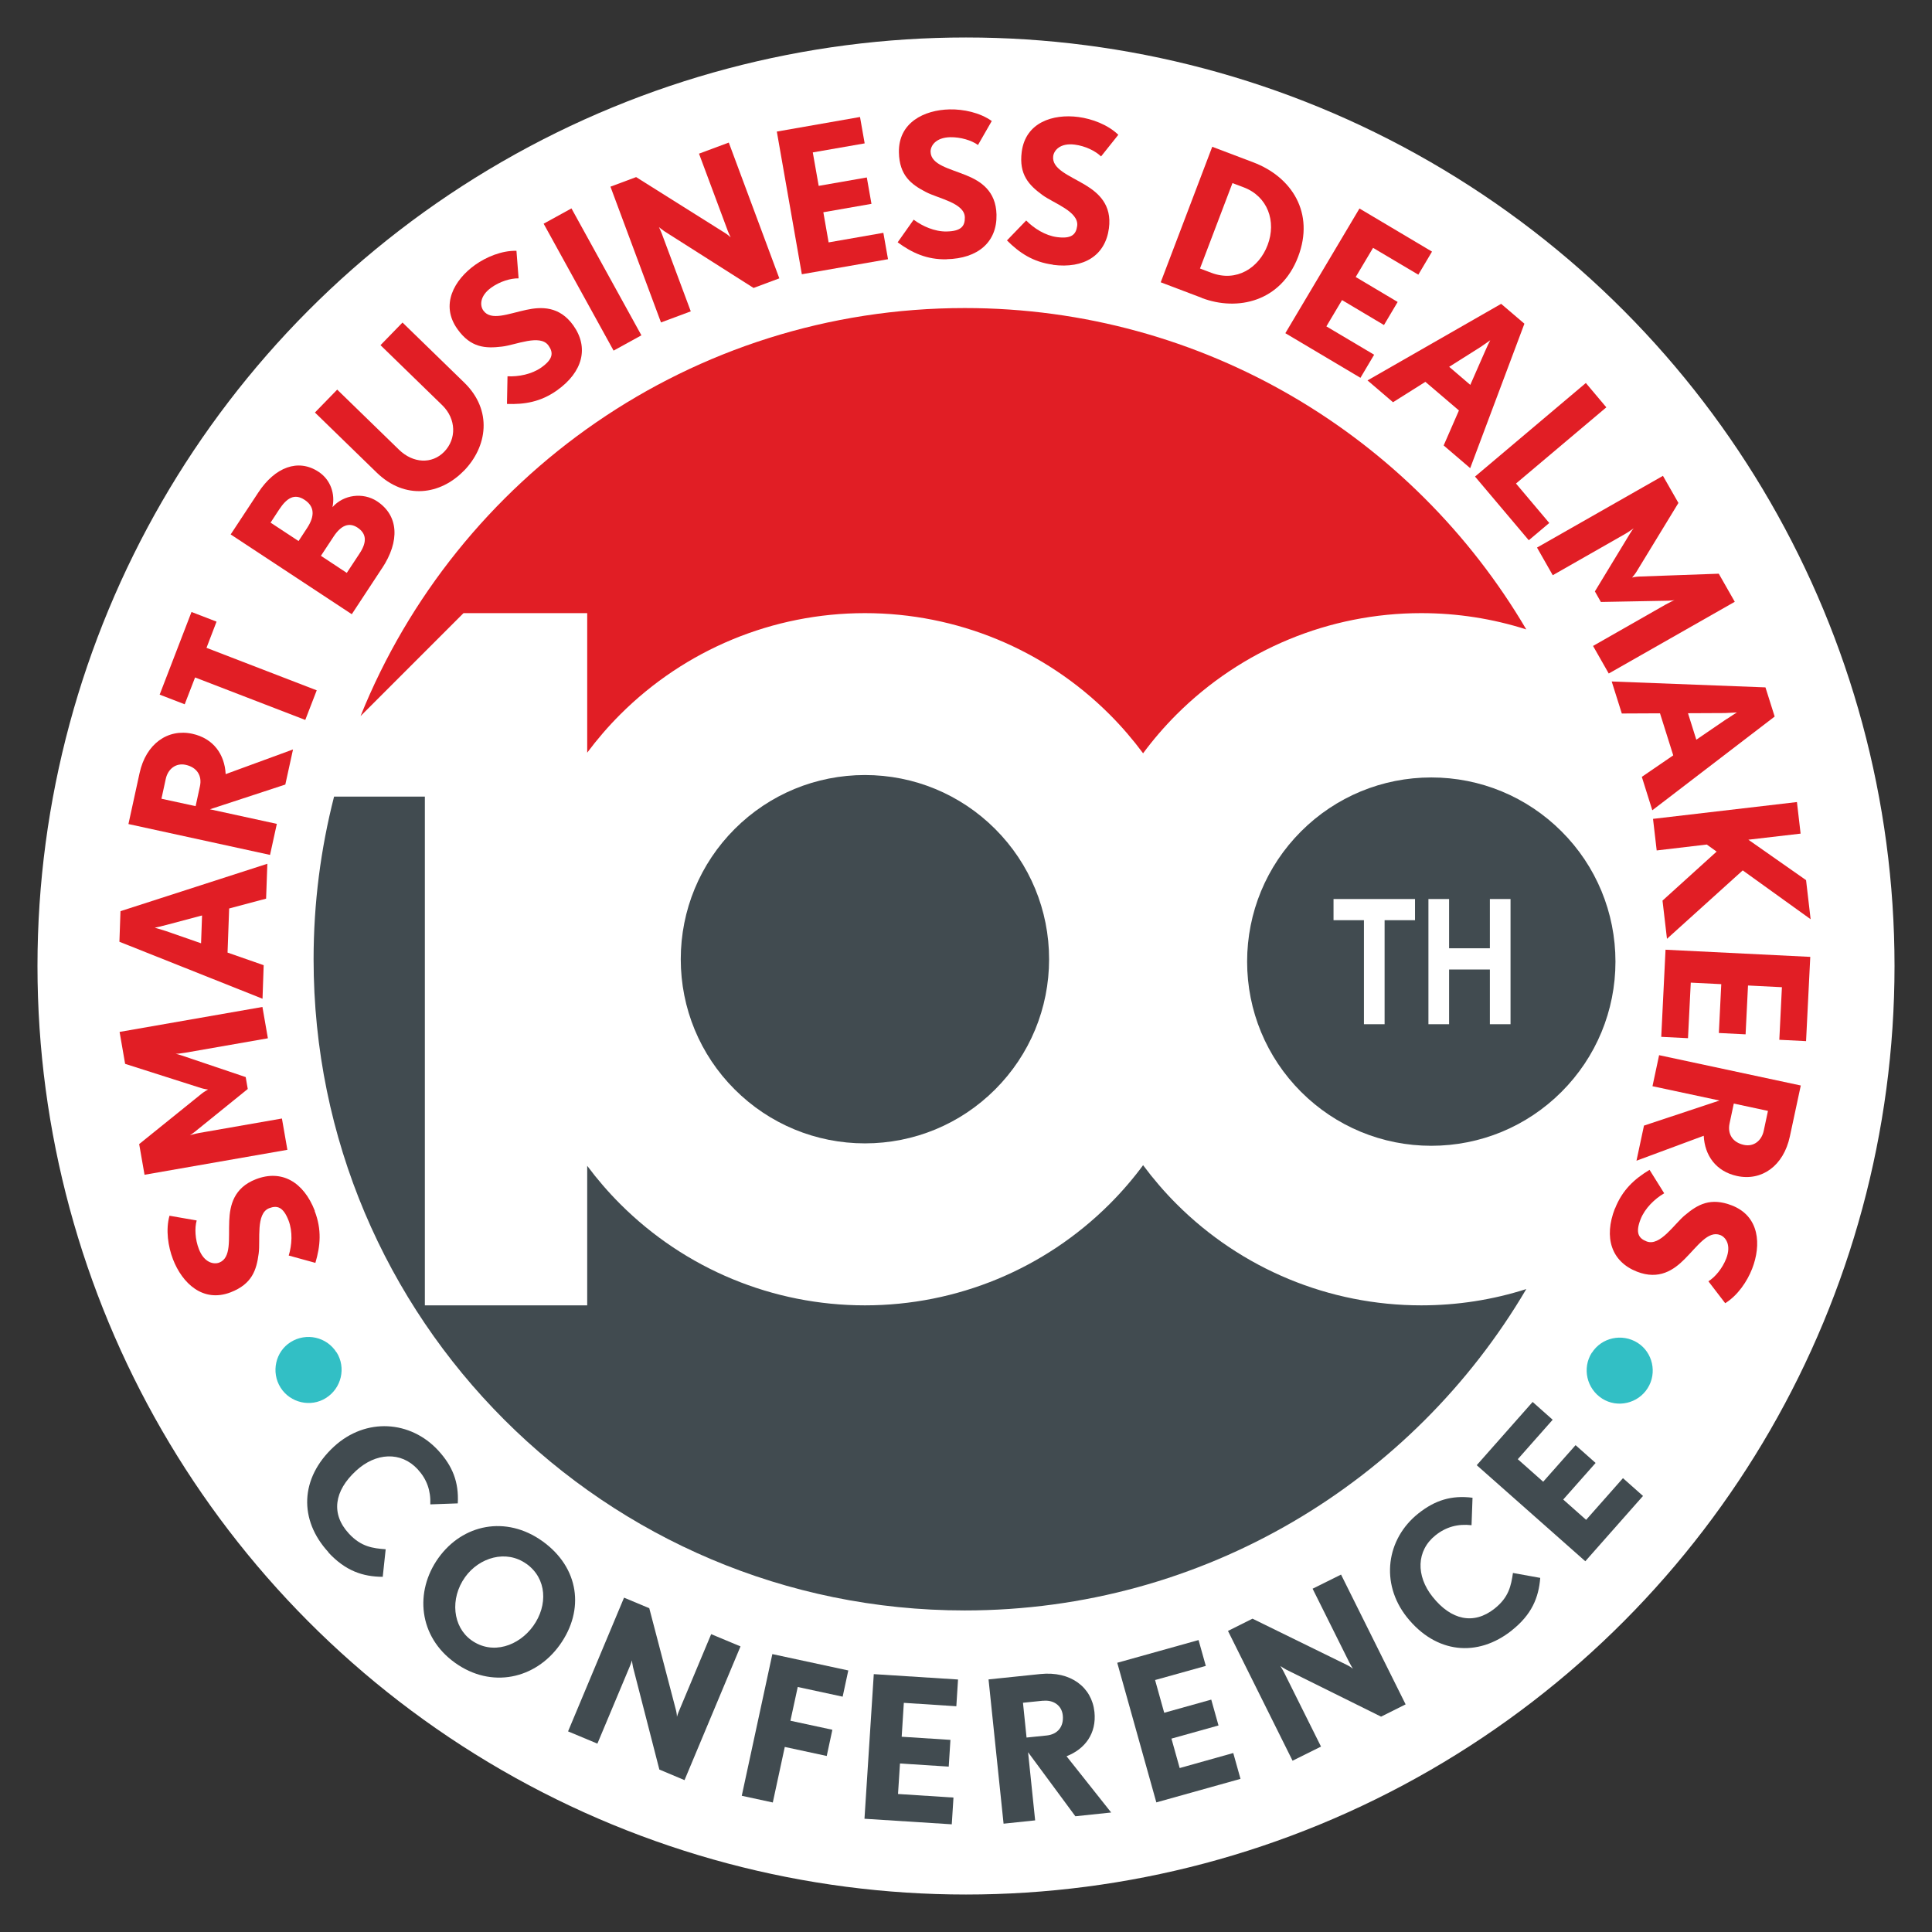 <?xml version="1.0" encoding="UTF-8"?>
<svg id="Layer_1" xmlns="http://www.w3.org/2000/svg" version="1.1" viewBox="0 0 216 216">
  <rect x="0" y="0" width="216" height="216" fill="#333333" stroke="none"/>
  <!-- Generator: Adobe Illustrator 29.8.2, SVG Export Plug-In . SVG Version: 2.1.1 Build 3)  -->
  <defs>
    <style>
      .st0 {
        fill: #e11e25;
      }

      .st1 {
        fill: #fff;
      }

      .st2 {
        fill: #32bfc5;
      }

      .st3 {
        fill: #414b50;
      }
    </style>
  </defs>
  <circle class="st1" cx="108" cy="108" r="103.81"/>
  <ellipse class="st1" cx="107.89" cy="107.24" rx="72.72" ry="72.22"/>
  <path class="st3" d="M111.26,92.68c-3.88-3.88-9.08-6.03-14.56-6.03s-10.68,2.15-14.56,6.03c-3.88,3.88-6.03,9.08-6.03,14.56s2.15,10.69,6.03,14.56c3.88,3.88,9.08,6.03,14.56,6.03,5.49,0,10.68-2.15,14.56-6.03,3.88-3.88,6.03-9.08,6.03-14.56s-2.15-10.68-6.03-14.56Z"/>
  <path class="st3" d="M174.58,92.95c-3.88-3.88-9.08-6.03-14.56-6.03s-10.68,2.15-14.56,6.03c-3.88,3.88-6.03,9.08-6.03,14.56s2.15,10.68,6.03,14.56c3.88,3.88,9.08,6.03,14.56,6.03,5.49,0,10.68-2.15,14.56-6.03,3.88-3.88,6.03-9.08,6.03-14.56s-2.15-10.69-6.03-14.56ZM152.49,114.51v-11.63h-3.4v-2.37h9.11s0,2.37,0,2.37h-3.4v11.63h-2.31ZM159.7,114.51v-14h2.31s0,5.51,0,5.51h4.56v-5.51h2.31v14h-2.31s0-6.12,0-6.12h-4.56s0,6.12,0,6.12h-2.31Z"/>
  <path class="st3" d="M170.64,144.12c-12.65,21.5-36.03,35.93-62.78,35.93-40.21,0-72.8-32.59-72.8-72.8,0-6.28.8-12.37,2.29-18.19h10.15v56.88s18.15,0,18.15,0v-15.6c1.12,1.5,2.35,2.93,3.69,4.27,7.27,7.27,17.07,11.33,27.36,11.33s20.08-4.06,27.36-11.33c1.36-1.36,2.61-2.81,3.74-4.34,1.13,1.52,2.38,2.98,3.74,4.34,7.27,7.27,17.07,11.33,27.36,11.33,4.03,0,7.99-.62,11.74-1.82h0Z"/>
  <path class="st0" d="M107.86,34.44c26.75,0,50.13,14.43,62.78,35.93-3.76-1.2-7.71-1.82-11.74-1.82-10.29,0-20.08,4.06-27.36,11.33-1.36,1.36-2.61,2.81-3.74,4.34-1.13-1.52-2.38-2.98-3.74-4.34-7.27-7.27-17.07-11.33-27.36-11.33-10.29,0-20.08,4.06-27.36,11.33-1.34,1.34-2.57,2.77-3.69,4.27v-15.6h-13.83s-11.51,11.51-11.51,11.51c10.77-26.74,36.96-45.62,67.55-45.62h0Z"/>
  <path class="st2" d="M37.63,151.19c1.08,1.71.56,4.01-1.19,5.11-1.69,1.07-3.99.55-5.07-1.16-1.09-1.73-.57-4.03,1.12-5.09,1.75-1.1,4.04-.58,5.13,1.15Z"/>
  <path class="st0" d="M35.18,135.39c.81,2.09.64,3.92.08,5.8l-2.98-.82c.36-1.16.46-2.68-.02-3.92-.59-1.51-1.26-1.72-2.17-1.37-1.51.59-.96,3.54-1.17,5.07-.24,1.83-.73,3.4-3.13,4.33-3.1,1.2-5.42-1.02-6.45-3.69-.55-1.43-.83-3.3-.39-4.87l3.04.53c-.24.85-.18,2.12.25,3.21.59,1.53,1.67,1.73,2.27,1.5,1.37-.53,1.03-2.61,1.12-4.67.07-1.72.5-3.69,2.98-4.65,2.86-1.11,5.32.27,6.59,3.54Z"/>
  <path class="st0" d="M29.96,116.08l-9.21,1.61c-.52.09-1.04.14-1.11.13.07,0,.4.09.66.18l7.17,2.42.23,1.33-5.91,4.78c-.2.17-.48.35-.56.39.07-.01.56-.17,1.08-.26l9.21-1.61.61,3.5-15.97,2.79-.6-3.43,7.03-5.67c.26-.2.61-.4.67-.43-.04,0-.46-.06-.77-.16l-8.5-2.71-.62-3.57,15.97-2.79.61,3.5Z"/>
  <path class="st0" d="M29.75,100.47l-4.13,1.1-.18,4.93,4.04,1.41-.13,3.75-16-6.37.12-3.42,16.42-5.3-.14,3.91ZM18.6,103.41c-.52.14-1.17.29-1.3.31.07.02.73.2,1.27.38l3.91,1.36.11-3.11-3.99,1.06Z"/>
  <path class="st0" d="M31.91,87.71l-8.44,2.77,7.48,1.63-.76,3.47-15.83-3.45,1.24-5.68c.72-3.32,3.18-5.01,5.91-4.41,2.36.52,3.61,2.31,3.72,4.51l7.53-2.76-.86,3.92ZM18.53,87.09l-.48,2.21,3.82.83.48-2.21c.27-1.21-.35-2.14-1.59-2.41-1.11-.24-1.99.47-2.23,1.58Z"/>
  <path class="st0" d="M23.09,72.43l12.32,4.75-1.28,3.31-12.32-4.75-1.16,3-2.8-1.08,3.56-9.24,2.8,1.08-1.12,2.92Z"/>
  <path class="st0" d="M42.71,63.53l-3.38,5.14-13.54-8.92,3.09-4.69c1.87-2.84,4.46-3.82,6.74-2.31,1.35.89,1.87,2.48,1.55,3.95,1.25-1.41,3.42-1.68,4.98-.66,2.43,1.6,2.57,4.46.56,7.5ZM31.2,56.98l-.95,1.45,3.13,2.06.95-1.45c.9-1.37.83-2.43-.28-3.16-1.13-.74-1.98-.22-2.85,1.1ZM37.31,59.97l-1.43,2.17,2.89,1.91,1.43-2.17c.92-1.39.7-2.28-.24-2.9-.95-.62-1.84-.23-2.65.99Z"/>
  <path class="st0" d="M51.85,52.64c-2.6,2.67-6.55,3.29-9.73.2l-6.91-6.72,2.49-2.56,6.91,6.72c1.58,1.53,3.68,1.63,5.05.23,1.39-1.43,1.36-3.66-.21-5.2l-6.91-6.72,2.46-2.53,6.91,6.72c3.18,3.1,2.58,7.16-.05,9.86Z"/>
  <path class="st0" d="M62.28,43.64c-1.83,1.3-3.64,1.59-5.6,1.52l.06-3.09c1.22.06,2.71-.22,3.79-.99,1.32-.94,1.36-1.65.79-2.45-.94-1.32-3.67-.05-5.21.12-1.84.22-3.48.14-4.97-1.96-1.94-2.71-.36-5.5,1.97-7.17,1.25-.89,2.99-1.62,4.63-1.58l.24,3.08c-.89-.02-2.1.35-3.05,1.03-1.34.96-1.27,2.05-.89,2.57.85,1.19,2.79.35,4.8-.08,1.68-.36,3.7-.43,5.25,1.73,1.78,2.49,1.06,5.22-1.8,7.26Z"/>
  <path class="st0" d="M68.6,39.2l-7.82-14.19,3.11-1.71,7.82,14.19-3.11,1.71Z"/>
  <path class="st0" d="M84.26,32.2l-9.99-6.35c-.29-.2-.56-.43-.6-.46,0,.02.19.38.32.73l3.24,8.69-3.33,1.24-5.65-15.18,2.87-1.07,9.96,6.26c.31.19.56.43.61.48,0-.02-.19-.38-.33-.75l-3.21-8.61,3.33-1.24,5.65,15.18-2.87,1.07Z"/>
  <path class="st0" d="M89.65,30.68l-2.8-15.97,9.3-1.63.52,2.95-5.8,1.01.66,3.74,5.38-.94.52,2.95-5.38.94.59,3.37,6.12-1.07.52,2.95-9.63,1.68Z"/>
  <path class="st0" d="M105.84,28.99c-2.24.05-3.9-.74-5.48-1.9l1.79-2.53c.97.73,2.36,1.35,3.69,1.32,1.62-.03,2.05-.6,2.03-1.58-.03-1.62-3-2.11-4.37-2.84-1.64-.85-2.95-1.85-3-4.42-.07-3.33,2.81-4.75,5.67-4.81,1.53-.03,3.38.35,4.71,1.3l-1.54,2.68c-.72-.52-1.93-.89-3.11-.87-1.64.04-2.2.98-2.19,1.62.03,1.47,2.11,1.87,4.01,2.65,1.59.65,3.3,1.73,3.36,4.39.07,3.06-2.07,4.91-5.58,4.98Z"/>
  <path class="st0" d="M117.72,29.59c-2.22-.29-3.75-1.32-5.14-2.71l2.15-2.23c.85.87,2.13,1.69,3.45,1.86,1.61.21,2.12-.28,2.25-1.25.21-1.61-2.65-2.54-3.89-3.46-1.49-1.09-2.64-2.27-2.31-4.82.43-3.3,3.49-4.27,6.33-3.9,1.52.2,3.29.85,4.47,1.99l-1.93,2.42c-.64-.62-1.77-1.17-2.94-1.32-1.63-.21-2.32.64-2.41,1.28-.19,1.45,1.8,2.16,3.57,3.22,1.47.89,3.01,2.2,2.66,4.85-.4,3.04-2.78,4.54-6.26,4.09Z"/>
  <path class="st0" d="M134.36,33.3l-4.59-1.74,5.76-15.15,4.59,1.74c4.32,1.64,6.88,5.66,5.01,10.56-1.9,5-6.75,6.13-10.78,4.6ZM139.06,20.95l-1.27-.48-3.63,9.55,1.27.48c2.82,1.07,5.32-.54,6.29-3.1,1.01-2.66,0-5.44-2.66-6.45Z"/>
  <path class="st0" d="M143.71,37.24l8.28-13.93,8.11,4.82-1.53,2.58-5.06-3-1.94,3.26,4.69,2.79-1.53,2.58-4.69-2.79-1.75,2.94,5.34,3.17-1.53,2.58-8.4-4.99Z"/>
  <path class="st0" d="M161.4,49.81l1.71-3.92-3.75-3.2-3.62,2.28-2.85-2.44,14.94-8.56,2.6,2.22-6.06,16.15-2.97-2.54ZM166.04,39.25c.21-.49.5-1.09.57-1.21-.06.04-.61.44-1.09.76l-3.5,2.21,2.36,2.02,1.66-3.78Z"/>
  <path class="st0" d="M164.91,53.28l12.39-10.46,2.29,2.72-10.1,8.52,3.72,4.41-2.29,1.93-6.02-7.13Z"/>
  <path class="st0" d="M178.1,72.22l8.12-4.63c.46-.26.93-.48,1-.49-.07.01-.4.05-.68.06l-7.56.14-.67-1.18,3.94-6.49c.13-.23.33-.5.4-.56-.06.03-.47.34-.93.61l-8.12,4.63-1.76-3.09,14.08-8.02,1.73,3.03-4.7,7.71c-.17.28-.44.58-.48.63.04-.02.45-.1.78-.11l8.91-.32,1.79,3.14-14.09,8.02-1.76-3.09Z"/>
  <path class="st0" d="M183.55,86.86l3.52-2.41-1.48-4.7-4.27.02-1.13-3.58,17.19.66,1.03,3.26-13.68,10.48-1.17-3.73ZM193.07,80.38c.44-.3,1-.66,1.12-.73-.07,0-.75.05-1.33.07l-4.14.02.93,2.96,3.41-2.33Z"/>
  <path class="st0" d="M185.88,100.68l6.04-5.47-1.1-.79-5.6.66-.41-3.53,16.09-1.88.41,3.53-5.84.68,6.45,4.52.51,4.37-7.59-5.46-8.47,7.65-.5-4.28Z"/>
  <path class="st0" d="M186.2,106.18l16.19.8-.47,9.42-2.99-.15.29-5.88-3.79-.19-.27,5.46-2.99-.15.27-5.46-3.41-.17-.31,6.21-2.99-.15.48-9.76Z"/>
  <path class="st0" d="M183.81,125.84l8.43-2.8-7.49-1.6.74-3.47,15.84,3.39-1.22,5.69c-.71,3.32-3.16,5.02-5.9,4.43-2.36-.51-3.62-2.29-3.73-4.5l-7.52,2.79.84-3.93ZM197.19,126.41l.47-2.21-3.82-.82-.47,2.21c-.26,1.22.36,2.14,1.6,2.41,1.11.24,1.99-.48,2.22-1.59Z"/>
  <path class="st0" d="M180.56,135.12c.82-2.09,2.18-3.32,3.86-4.33l1.64,2.62c-1.05.61-2.15,1.66-2.64,2.9-.59,1.51-.24,2.13.67,2.48,1.51.59,3.1-1.96,4.3-2.94,1.42-1.19,2.84-2.01,5.24-1.08,3.1,1.21,3.3,4.41,2.26,7.08-.56,1.43-1.62,2.99-3.01,3.85l-1.88-2.45c.76-.47,1.56-1.44,1.99-2.53.6-1.53-.06-2.41-.66-2.64-1.36-.53-2.53,1.23-3.98,2.68-1.21,1.22-2.86,2.38-5.34,1.41-2.85-1.12-3.73-3.8-2.46-7.06Z"/>
  <path class="st2" d="M177.97,151.25c1.08-1.71,3.38-2.22,5.12-1.12,1.69,1.07,2.2,3.37,1.12,5.07-1.09,1.73-3.39,2.24-5.08,1.17-1.74-1.11-2.26-3.4-1.17-5.13Z"/>
  <g>
    <path class="st3" d="M36.73,173.55c-3.34-3.62-3.21-8.3.61-11.82,3.58-3.29,8.57-2.91,11.65.43,1.61,1.75,2.32,3.54,2.19,5.92l-3.07.11c.06-1.54-.39-2.81-1.41-3.92-1.88-2.04-4.7-1.86-6.89.16-2.45,2.25-2.84,4.82-.81,7.02,1.38,1.5,2.7,1.65,4.12,1.76l-.33,3.08c-2.21-.01-4.17-.66-6.08-2.73Z"/>
    <path class="st3" d="M50.87,185.9c-4.08-2.92-4.54-7.95-1.86-11.71,2.71-3.79,7.56-4.8,11.64-1.88,4.11,2.95,4.74,7.68,1.93,11.6-2.73,3.81-7.64,4.91-11.71,1.99ZM58.85,174.84c-2.26-1.62-5.27-.72-6.85,1.48-1.73,2.42-1.37,5.57.69,7.05,2.38,1.71,5.34.63,6.93-1.59,1.65-2.31,1.53-5.3-.76-6.94Z"/>
    <path class="st3" d="M73.72,197.85l-2.95-11.47c-.07-.34-.12-.7-.12-.75,0,.02-.12.41-.27.75l-3.59,8.56-3.28-1.37,6.26-14.95,2.82,1.18,2.98,11.38c.09.35.12.7.11.77,0-.02.12-.41.28-.77l3.55-8.48,3.28,1.37-6.26,14.95-2.83-1.19Z"/>
    <path class="st3" d="M89.19,188.6l-.82,3.78,4.69,1.01-.63,2.93-4.69-1.01-1.34,6.21-3.47-.75,3.42-15.84,8.49,1.83-.63,2.93-5.01-1.08Z"/>
    <path class="st3" d="M96.65,203.34l1.04-16.17,9.42.6-.19,2.99-5.87-.38-.24,3.79,5.45.35-.19,2.99-5.45-.35-.22,3.41,6.2.4-.19,2.99-9.75-.62Z"/>
    <path class="st3" d="M120.22,203.05l-5.28-7.15.79,7.62-3.53.37-1.68-16.13,5.79-.6c3.38-.35,5.76,1.46,6.05,4.24.25,2.41-1.06,4.15-3.12,4.95l4.99,6.29-4,.42ZM116.62,190.14l-2.25.23.4,3.89,2.25-.23c1.24-.13,1.93-1,1.8-2.26-.12-1.13-1.08-1.74-2.2-1.62Z"/>
    <path class="st3" d="M129.28,201.51l-4.37-15.61,9.09-2.54.81,2.89-5.67,1.58,1.02,3.66,5.26-1.47.81,2.89-5.26,1.47.92,3.29,5.99-1.68.81,2.89-9.41,2.63Z"/>
    <path class="st3" d="M154.4,191.92l-10.61-5.26c-.31-.17-.6-.37-.64-.4,0,.02.23.36.4.7l4.14,8.31-3.18,1.58-7.22-14.51,2.74-1.37,10.57,5.18c.33.16.61.37.66.42-.01-.02-.23-.36-.41-.72l-4.1-8.23,3.18-1.58,7.22,14.51-2.74,1.37Z"/>
    <path class="st3" d="M169.04,182.27c-3.86,3.07-8.51,2.6-11.75-1.47-3.02-3.81-2.28-8.76,1.28-11.59,1.86-1.48,3.7-2.06,6.06-1.76l-.11,3.07c-1.53-.17-2.83.18-4.02,1.12-2.17,1.73-2.2,4.55-.34,6.88,2.07,2.61,4.6,3.18,6.94,1.32,1.6-1.27,1.84-2.57,2.05-3.98l3.05.55c-.17,2.21-.96,4.11-3.17,5.86Z"/>
    <path class="st3" d="M177.24,174.55l-12.14-10.74,6.25-7.07,2.24,1.99-3.9,4.41,2.84,2.52,3.62-4.09,2.24,1.99-3.62,4.09,2.56,2.27,4.12-4.66,2.24,1.99-6.47,7.32Z"/>
  </g>
</svg>